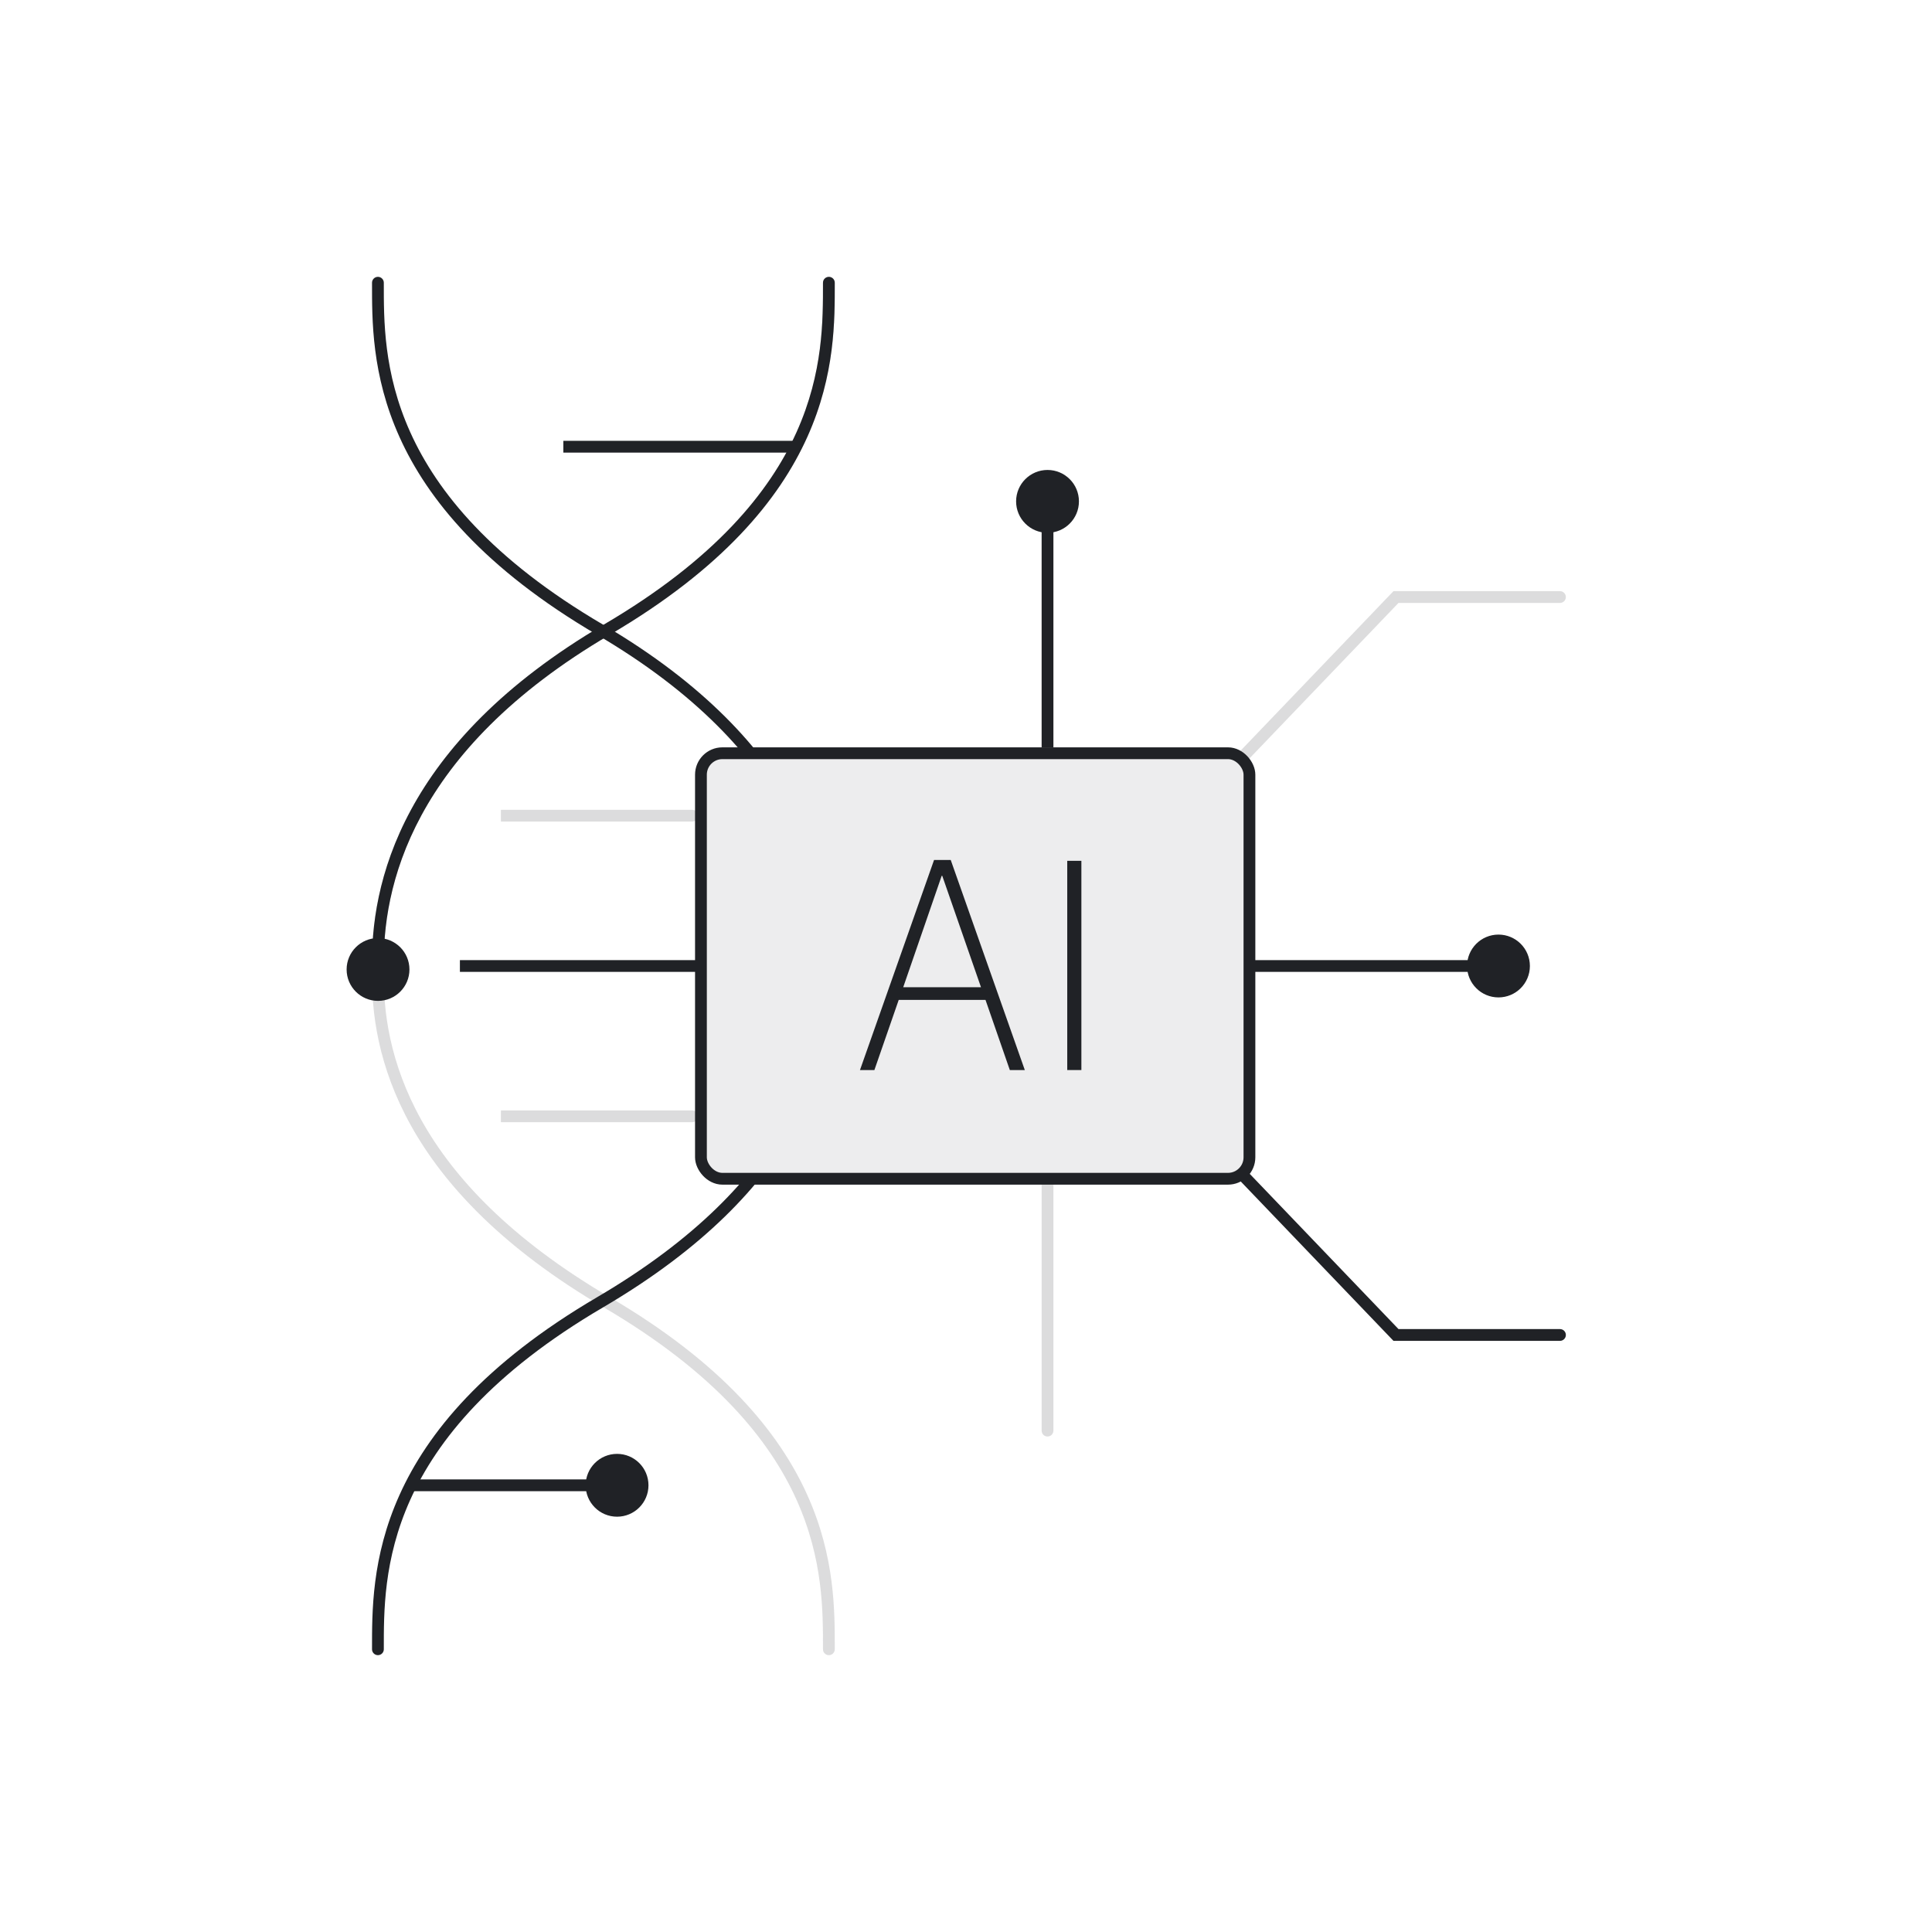 <svg width="200" height="200" viewBox="0 0 200 200" fill="none" xmlns="http://www.w3.org/2000/svg">
<rect width="200" height="200" fill="white"/>
<path opacity="0.16" d="M85.805 29.268C85.805 36.928 86.019 51.571 62.831 65.173C42.019 77.38 38.895 91.742 39.134 100.359C38.895 108.976 42.019 122.62 62.831 134.827C86.019 148.429 85.805 163.072 85.805 170.732" stroke="#202226" stroke-width="1.22" stroke-linecap="round"/>
<path d="M86.415 29.268C86.415 28.932 86.142 28.659 85.805 28.659C85.468 28.659 85.195 28.932 85.195 29.268H86.415ZM62.831 65.173L62.522 64.647L62.831 65.173ZM35.882 100.359C35.882 102.155 37.338 103.611 39.134 103.611C40.93 103.611 42.386 102.155 42.386 100.359C42.386 98.563 40.93 97.107 39.134 97.107C37.338 97.107 35.882 98.563 35.882 100.359ZM85.195 29.268C85.195 33.095 85.244 38.553 82.457 44.742C79.674 50.924 74.029 57.897 62.522 64.647L63.139 65.699C74.82 58.847 80.663 51.698 83.569 45.243C86.473 38.794 86.415 33.101 86.415 29.268H85.195ZM62.522 64.647C52.035 70.798 45.965 77.516 42.552 83.822C39.139 90.127 38.403 95.982 38.525 100.376L39.744 100.342C39.627 96.119 40.333 90.484 43.625 84.403C46.916 78.321 52.814 71.755 63.139 65.699L62.522 64.647Z" fill="#202226"/>
<path d="M39.122 29.268C39.122 36.928 38.908 51.571 62.096 65.173C82.908 77.38 86.032 91.742 85.793 100.359C86.032 108.976 82.908 122.62 62.096 134.827C38.908 148.429 39.122 163.072 39.122 170.732" stroke="#202226" stroke-width="1.22" stroke-linecap="round"/>
<path d="M58.927 45.634H58.317V46.854H58.927V45.634ZM82.573 45.634H58.927V46.854H82.573V45.634Z" fill="#202226"/>
<path d="M60.626 153.756C60.626 155.552 62.082 157.008 63.878 157.008C65.674 157.008 67.13 155.552 67.13 153.756C67.13 151.96 65.674 150.504 63.878 150.504C62.082 150.504 60.626 151.96 60.626 153.756ZM42.658 154.366H63.878V153.146H42.658V154.366Z" fill="#202226"/>
<path opacity="0.16" d="M71.659 85.049C71.995 85.049 72.268 84.776 72.268 84.439C72.268 84.102 71.995 83.829 71.659 83.829V85.049ZM51.854 85.049H71.659V83.829H51.854V85.049Z" fill="#202226"/>
<path opacity="0.16" d="M71.659 116.171C71.995 116.171 72.268 115.898 72.268 115.561C72.268 115.224 71.995 114.951 71.659 114.951V116.171ZM51.854 116.171H71.659V114.951H51.854V116.171Z" fill="#202226"/>
<path d="M73.073 100.61C73.409 100.61 73.682 100.337 73.682 100C73.682 99.663 73.409 99.39 73.073 99.39L73.073 100.61ZM47.609 100.61L73.073 100.61L73.073 99.39L47.609 99.39L47.609 100.61Z" fill="#202226"/>
<path d="M151.87 100C151.87 101.796 153.326 103.252 155.122 103.252C156.918 103.252 158.374 101.796 158.374 100C158.374 98.204 156.918 96.748 155.122 96.748C153.326 96.748 151.87 98.204 151.87 100ZM129.659 100.61L155.122 100.61L155.122 99.39L129.659 99.39L129.659 100.61Z" fill="#202226"/>
<path d="M108.439 55.154C110.235 55.154 111.691 53.698 111.691 51.902C111.691 50.106 110.235 48.65 108.439 48.65C106.643 48.65 105.187 50.106 105.187 51.902C105.187 53.698 106.643 55.154 108.439 55.154ZM109.049 77.366V51.902H107.829V77.366H109.049Z" fill="#202226"/>
<path opacity="0.16" d="M109.049 148.098C109.049 148.434 108.776 148.707 108.439 148.707C108.102 148.707 107.829 148.434 107.829 148.098H109.049ZM109.049 122.634V148.098H107.829V122.634H109.049Z" fill="#202226"/>
<path d="M161.488 137.585C161.825 137.585 162.098 137.858 162.098 138.195C162.098 138.532 161.825 138.805 161.488 138.805V137.585ZM144.512 138.195V138.805H144.252L144.072 138.617L144.512 138.195ZM128.684 120.798L144.952 137.773L144.072 138.617L127.804 121.641L128.684 120.798ZM144.512 137.585H161.488V138.805H144.512V137.585Z" fill="#202226"/>
<path opacity="0.16" d="M161.488 62.415C161.825 62.415 162.098 62.142 162.098 61.805C162.098 61.468 161.825 61.195 161.488 61.195V62.415ZM144.512 61.805V61.195H144.252L144.072 61.383L144.512 61.805ZM128.684 79.202L144.952 62.227L144.072 61.383L127.804 78.359L128.684 79.202ZM144.512 62.415H161.488V61.195H144.512V62.415Z" fill="#202226"/>
<rect x="72.561" y="77.975" width="56.781" height="44.049" rx="2.22" fill="white"/>
<rect x="72.561" y="77.975" width="56.781" height="44.049" rx="2.22" fill="#202226" fill-opacity="0.08"/>
<rect x="72.561" y="77.975" width="56.781" height="44.049" rx="2.22" stroke="#202226" stroke-width="1.22"/>
<path d="M89.024 110.771L96.693 89.024H98.419L106.088 110.771H104.537L102.02 103.512H93.034L90.517 110.771H89.024ZM93.502 102.195H101.551L97.541 90.663H97.483L93.502 102.195Z" fill="#202226"/>
<path d="M110.481 110.771V89.112H111.944V110.771H110.481Z" fill="#202226"/>
</svg>
